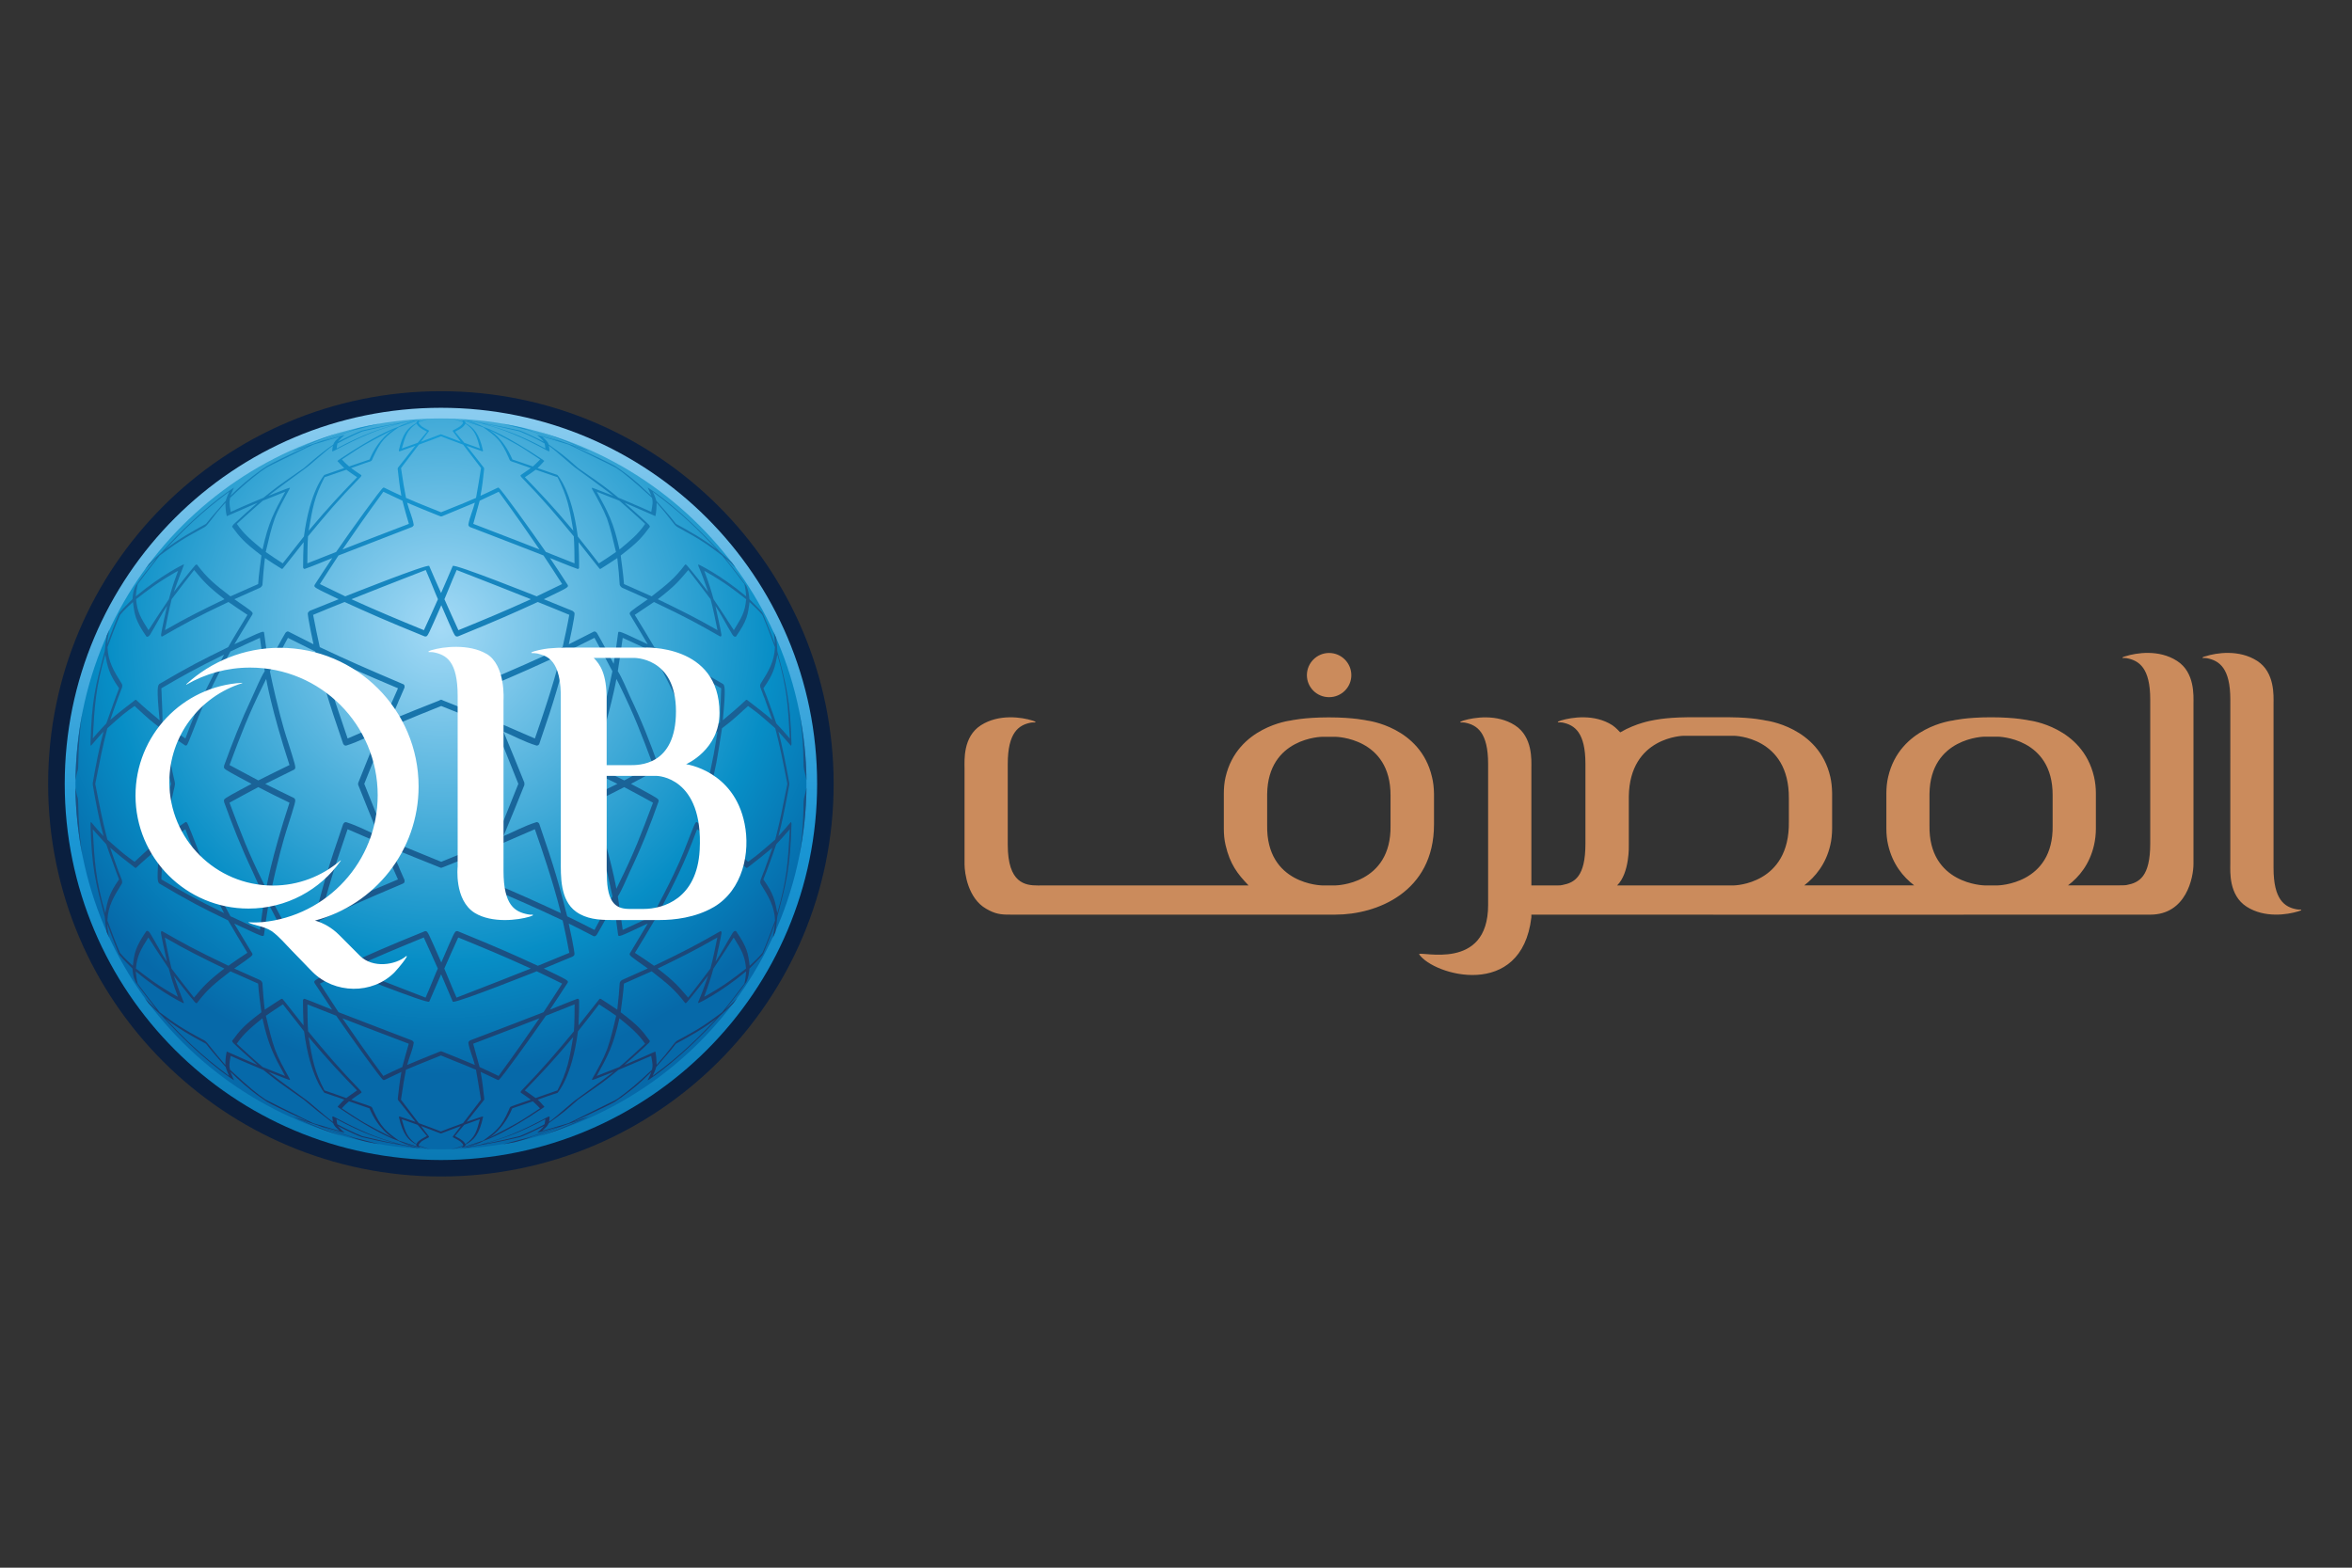 <svg width="75" height="50" viewBox="0 0 75 50" fill="none" xmlns="http://www.w3.org/2000/svg">
<rect x="0" y="0" width="75" height="50" fill="#333333" stroke="none"/>
<path d="M71.12 22.31C71.12 21.307 70.767 21.071 70.378 20.993C70.335 20.985 70.293 20.985 70.253 20.985C70.228 20.991 70.228 20.971 70.245 20.961C70.267 20.946 70.288 20.941 70.334 20.93C70.674 20.821 71.398 20.706 71.977 21.079C72.546 21.444 72.498 22.204 72.498 22.439V27.687C72.498 28.686 72.844 28.931 73.238 29.003C73.277 29.01 73.317 29.01 73.359 29.01C73.384 29.005 73.384 29.025 73.371 29.037C73.342 29.049 73.321 29.056 73.282 29.068C72.936 29.174 72.215 29.285 71.643 28.92C71.065 28.552 71.119 27.793 71.119 27.556L71.12 22.31ZM68.566 22.31C68.566 21.307 68.214 21.071 67.823 20.993C67.781 20.985 67.74 20.985 67.699 20.985C67.674 20.991 67.674 20.971 67.692 20.961C67.719 20.946 67.74 20.941 67.779 20.93C68.121 20.821 68.845 20.706 69.42 21.079C69.995 21.444 69.945 22.204 69.945 22.439V27.553C69.945 27.983 69.718 29.172 68.566 29.172C68.249 29.177 48.832 29.172 48.832 29.172V29.258C48.521 31.901 45.715 31.115 45.251 30.434C45.294 30.32 47.453 30.994 47.453 28.863V24.363C47.453 23.359 47.1 23.122 46.711 23.047C46.67 23.041 46.629 23.041 46.586 23.041C46.561 23.047 46.561 23.027 46.579 23.015C46.605 23.003 46.623 22.995 46.666 22.981C47.008 22.878 47.732 22.764 48.307 23.132C48.882 23.5 48.832 24.256 48.832 24.493V28.239H49.697C49.731 28.239 49.775 28.239 49.819 28.227C50.211 28.152 50.556 27.963 50.556 26.908V24.363C50.556 23.359 50.211 23.122 49.819 23.044C49.775 23.039 49.731 23.039 49.697 23.039C49.67 23.044 49.67 23.025 49.687 23.013C49.715 23 49.731 22.993 49.775 22.979C50.12 22.876 50.84 22.762 51.414 23.13C51.523 23.201 51.665 23.358 51.665 23.358C52.176 23.059 52.681 22.979 52.681 22.979C52.681 22.979 53.067 22.884 53.793 22.877H55.179C55.912 22.884 56.296 22.979 56.296 22.979C56.296 22.979 57.996 23.176 58.364 24.775C58.402 24.939 58.419 25.118 58.422 25.296V26.433C58.42 26.61 58.403 26.792 58.364 26.954C58.225 27.559 57.887 27.965 57.535 28.237H61.038C60.683 27.965 60.35 27.559 60.21 26.954C60.169 26.787 60.152 26.606 60.152 26.421V25.308C60.152 25.127 60.169 24.943 60.21 24.775C60.58 23.176 62.275 22.979 62.275 22.979C62.275 22.979 62.693 22.877 63.489 22.877C64.287 22.877 64.713 22.979 64.713 22.979C64.713 22.979 66.403 23.176 66.774 24.775C66.812 24.939 66.833 25.118 66.833 25.296V26.433C66.833 26.61 66.811 26.792 66.774 26.954C66.635 27.559 66.305 27.965 65.945 28.237H67.6C67.644 28.237 67.781 28.237 67.823 28.225C68.213 28.15 68.566 27.961 68.566 26.906L68.566 22.31ZM65.454 26.333V25.367C65.463 23.517 63.706 23.495 63.706 23.495H63.281C63.281 23.495 61.549 23.518 61.527 25.32V26.324C61.492 28.211 63.281 28.239 63.281 28.239H63.706C63.706 28.239 65.486 28.211 65.454 26.333ZM57.043 26.206V25.46C57.056 23.492 55.297 23.467 55.297 23.467H53.688C53.688 23.467 51.965 23.491 51.939 25.404V26.952C51.939 26.952 51.973 27.836 51.567 28.239H55.297C55.297 28.239 57.074 28.211 57.043 26.206M44.341 25.374C44.349 23.522 42.591 23.5 42.591 23.5H42.156C42.156 23.5 40.432 23.522 40.407 25.325V26.322C40.374 28.215 42.156 28.239 42.156 28.239H42.591C42.591 28.239 44.373 28.215 44.341 26.329V25.374ZM39.813 28.239C39.45 27.86 39.224 27.561 39.081 26.956C39.04 26.787 39.025 26.605 39.025 26.424V25.32C39.025 25.136 39.04 24.952 39.081 24.782C39.453 23.179 41.151 22.981 41.151 22.981C41.151 22.981 41.575 22.88 42.373 22.88C43.172 22.88 43.595 22.981 43.595 22.981C43.595 22.981 45.294 23.179 45.663 24.782C45.705 24.945 45.723 25.127 45.727 25.308V26.296C45.727 28.466 43.885 29.171 42.591 29.171H32.227C31.906 29.176 31.726 29.146 31.447 28.984C30.868 28.654 30.757 27.852 30.757 27.561V24.493C30.757 24.256 30.702 23.5 31.278 23.132C31.852 22.764 32.577 22.873 32.92 22.981C32.965 22.994 32.98 23.003 33.008 23.015C33.026 23.027 33.026 23.043 32.999 23.042C32.957 23.039 32.912 23.042 32.875 23.047C32.484 23.122 32.135 23.361 32.135 24.366V26.943C32.135 28.174 32.696 28.241 33.093 28.241L39.813 28.239ZM42.381 22.236C42.774 22.236 43.091 21.922 43.091 21.534C43.091 21.146 42.774 20.826 42.381 20.826C41.991 20.826 41.674 21.146 41.674 21.534C41.674 21.922 41.991 22.236 42.381 22.236Z" fill="#CB8B5C"/>
<path d="M26.583 25.001C26.583 31.919 20.976 37.523 14.062 37.523C7.143 37.523 1.535 31.919 1.535 25.001C1.535 18.087 7.143 12.477 14.062 12.477C20.975 12.477 26.583 18.087 26.583 25.001Z" fill="#0A1F3F"/>
<path d="M2.064 25.001C2.064 31.627 7.436 36.998 14.062 36.998C20.684 36.998 26.056 31.627 26.056 25.001C26.056 18.377 20.684 13.006 14.062 13.006C7.436 13.006 2.064 18.377 2.064 25.001Z" fill="url(#paint0_linear_5929_7087)"/>
<path d="M2.406 25C2.406 31.434 7.621 36.657 14.062 36.657C20.497 36.657 25.716 31.434 25.716 25C25.716 18.562 20.497 13.346 14.062 13.346C7.621 13.346 2.406 18.562 2.406 25Z" fill="url(#paint1_radial_5929_7087)"/>
<path d="M14.394 13.35C14.511 13.374 14.656 13.425 14.768 13.467C14.768 13.513 14.711 13.563 14.673 13.595C14.61 13.645 14.448 13.725 14.448 13.725C14.448 13.725 14.426 13.737 14.441 13.757C14.448 13.77 14.544 13.893 14.598 13.963C14.632 14.007 14.665 14.052 14.691 14.088C14.525 14.025 14.248 13.919 14.08 13.857C14.071 13.852 14.061 13.848 14.061 13.848C14.061 13.848 14.049 13.853 14.036 13.857C13.867 13.919 13.591 14.025 13.425 14.088C13.451 14.052 13.483 14.007 13.518 13.963C13.571 13.893 13.667 13.769 13.675 13.757C13.689 13.738 13.665 13.725 13.665 13.725C13.665 13.725 13.509 13.645 13.442 13.595C13.409 13.563 13.344 13.507 13.35 13.467C13.461 13.425 13.604 13.374 13.721 13.35H13.716C13.641 13.362 13.483 13.398 13.35 13.451C13.355 13.432 13.39 13.409 13.417 13.398C13.407 13.393 13.385 13.4 13.38 13.403C13.209 13.443 12.982 13.511 12.819 13.57C12.958 13.518 13.15 13.441 13.299 13.403C13.304 13.401 13.311 13.398 13.321 13.398L13.38 13.378C13.203 13.405 13.014 13.439 12.864 13.467C12.648 13.507 12.475 13.539 12.316 13.569C12.113 13.607 11.869 13.66 11.545 13.731C11.461 13.753 10.959 13.988 10.772 14.088C10.831 14.019 10.918 13.93 10.988 13.875C10.988 13.875 10.983 13.87 10.956 13.88C10.956 13.88 10.492 14.008 10.277 14.066C10.374 14.032 10.474 13.995 10.573 13.962C10.776 13.89 11.281 13.721 11.281 13.721C11.45 13.673 11.871 13.573 12.094 13.514C11.961 13.539 11.836 13.56 11.709 13.589C11.503 13.633 11.322 13.677 11.116 13.769C10.959 13.815 10.779 13.875 10.599 13.94C10.416 14.007 10.236 14.066 10.086 14.123C9.92 14.179 9.706 14.247 9.543 14.305C10.077 14.07 10.459 13.918 10.912 13.777C10.464 13.904 10.029 14.063 9.389 14.367C9.352 14.384 9.352 14.384 9.344 14.395C9.502 14.343 9.702 14.267 9.855 14.216C9.855 14.216 9.009 14.588 8.508 14.867L8.324 14.991C7.954 15.251 7.606 15.553 7.348 15.813C7.384 15.736 7.418 15.63 7.459 15.557L7.469 15.547L7.443 15.564C7.342 15.628 6.408 16.229 5.162 17.604C5.059 17.698 4.868 17.871 4.759 17.979C4.719 18.04 4.667 18.097 4.629 18.153C4.728 18.053 4.898 17.878 4.993 17.797C4.802 18.047 4.537 18.379 4.354 18.64C4.354 18.643 4.346 18.65 4.344 18.653C4.319 18.686 4.245 18.795 4.225 19.109C4.114 19.221 3.929 19.4 3.829 19.518C3.822 19.523 3.81 19.546 3.788 19.58C3.788 19.58 3.562 20.13 3.414 20.546C3.426 20.431 3.457 20.207 3.482 20.092C3.454 20.154 3.425 20.219 3.399 20.28C3.377 20.407 3.353 20.624 3.337 20.777C3.041 21.877 2.923 22.324 2.886 23.72V23.73C2.888 23.797 2.905 23.78 2.905 23.78C3.023 23.647 3.173 23.462 3.301 23.334C3.184 23.748 3.041 24.473 2.96 24.964C2.96 24.978 2.957 24.988 2.957 25.001C2.957 25.013 2.96 25.026 2.96 25.039C3.041 25.531 3.184 26.256 3.301 26.668C3.173 26.54 3.022 26.357 2.905 26.22C2.905 26.22 2.891 26.208 2.886 26.273V26.283C2.923 27.673 3.041 28.126 3.337 29.225C3.354 29.381 3.374 29.588 3.397 29.716C3.425 29.779 3.45 29.838 3.48 29.903C3.45 29.79 3.425 29.567 3.414 29.457C3.562 29.874 3.788 30.417 3.788 30.423C3.81 30.461 3.822 30.477 3.83 30.479C3.929 30.603 4.115 30.78 4.225 30.893C4.245 31.206 4.321 31.312 4.344 31.351C4.347 31.352 4.354 31.36 4.354 31.363C4.537 31.62 4.802 31.951 4.993 32.205C4.899 32.118 4.712 31.935 4.612 31.832C4.655 31.893 4.699 31.948 4.743 32.008C4.85 32.117 5.059 32.303 5.162 32.398C6.409 33.772 7.342 34.375 7.443 34.442L7.47 34.454L7.46 34.445C7.418 34.371 7.384 34.268 7.349 34.188C7.635 34.46 7.923 34.733 8.346 35.026C8.346 35.026 8.435 35.089 8.512 35.138C8.896 35.356 9.855 35.781 9.855 35.781C9.703 35.731 9.502 35.662 9.344 35.612C9.354 35.617 9.354 35.617 9.39 35.632C10.029 35.937 10.464 36.104 10.912 36.229C10.459 36.089 10.077 35.928 9.543 35.696C9.706 35.752 9.921 35.822 10.087 35.876C10.236 35.933 10.416 35.997 10.6 36.061C10.779 36.124 10.959 36.188 11.116 36.234C11.322 36.323 11.51 36.374 11.709 36.421C11.84 36.447 11.967 36.474 12.094 36.493C11.878 36.436 11.45 36.327 11.281 36.281C11.281 36.281 10.776 36.111 10.573 36.042C10.475 36.003 10.375 35.966 10.277 35.933C10.493 35.997 10.957 36.121 10.957 36.121C10.982 36.128 10.989 36.128 10.989 36.128C10.919 36.073 10.831 35.981 10.772 35.913C10.959 36.015 11.462 36.248 11.545 36.267C11.87 36.345 12.113 36.392 12.316 36.434C12.476 36.462 12.648 36.493 12.864 36.533C13.015 36.564 13.204 36.593 13.38 36.623L13.321 36.606C13.311 36.6 13.304 36.598 13.299 36.598C13.151 36.563 12.959 36.483 12.82 36.432C12.982 36.49 13.209 36.554 13.381 36.598C13.386 36.598 13.409 36.606 13.417 36.606C13.39 36.593 13.355 36.565 13.35 36.547C13.483 36.606 13.641 36.639 13.716 36.65H13.721C13.604 36.63 13.462 36.572 13.351 36.534C13.351 36.483 13.409 36.439 13.442 36.404C13.509 36.357 13.665 36.279 13.665 36.279C13.665 36.279 13.69 36.264 13.675 36.242C13.668 36.232 13.572 36.111 13.518 36.037C13.484 35.989 13.452 35.953 13.425 35.913C13.591 35.978 13.866 36.077 14.033 36.144C14.038 36.146 14.045 36.147 14.05 36.149H14.047C14.053 36.15 14.055 36.15 14.059 36.15H14.063C14.071 36.149 14.078 36.147 14.083 36.145C14.25 36.078 14.528 35.978 14.694 35.914C14.668 35.953 14.635 35.99 14.601 36.038C14.547 36.112 14.451 36.234 14.443 36.242C14.428 36.264 14.455 36.279 14.455 36.279C14.455 36.279 14.614 36.358 14.677 36.405C14.715 36.44 14.776 36.491 14.772 36.535C14.661 36.573 14.515 36.631 14.398 36.65H14.407C14.478 36.641 14.637 36.606 14.768 36.548C14.765 36.565 14.725 36.594 14.703 36.606C14.715 36.606 14.738 36.599 14.738 36.599C14.91 36.555 15.139 36.491 15.305 36.433C15.158 36.483 14.975 36.564 14.825 36.599C14.817 36.599 14.81 36.602 14.803 36.606L14.739 36.623C14.918 36.593 15.108 36.565 15.257 36.534C15.477 36.494 15.644 36.463 15.802 36.435C16.007 36.392 16.251 36.346 16.575 36.267C16.658 36.248 17.159 36.016 17.343 35.913C17.293 35.982 17.202 36.074 17.13 36.129C17.13 36.129 17.135 36.129 17.167 36.121C17.167 36.121 17.627 35.997 17.843 35.934C17.748 35.966 17.647 36.003 17.548 36.042C17.343 36.111 16.842 36.282 16.842 36.282C16.671 36.328 16.245 36.441 16.028 36.499C16.157 36.48 16.283 36.454 16.41 36.43C16.61 36.379 16.798 36.324 17.005 36.235C17.159 36.189 17.341 36.124 17.522 36.061C17.705 35.998 17.88 35.934 18.039 35.876C18.194 35.823 18.416 35.752 18.579 35.696C18.043 35.929 17.668 36.089 17.21 36.23C17.658 36.105 18.091 35.937 18.735 35.632C18.765 35.615 18.765 35.615 18.777 35.613C18.62 35.662 18.416 35.731 18.266 35.782C18.266 35.782 19.352 35.29 19.609 35.139C19.672 35.098 19.828 34.989 19.828 34.989C20.231 34.691 20.364 34.583 20.77 34.188C20.739 34.268 20.697 34.372 20.656 34.445L20.651 34.455L20.68 34.443C20.781 34.375 21.709 33.772 22.96 32.398C23.061 32.303 23.271 32.119 23.375 32.012C23.42 31.951 23.465 31.895 23.509 31.838C23.412 31.937 23.224 32.119 23.126 32.205C23.322 31.951 23.587 31.621 23.77 31.363C23.77 31.358 23.776 31.351 23.78 31.351C23.802 31.313 23.872 31.206 23.898 30.893C24.006 30.78 24.19 30.604 24.294 30.48C24.3 30.477 24.312 30.462 24.333 30.424C24.333 30.424 24.562 29.875 24.711 29.457C24.696 29.568 24.667 29.8 24.645 29.914C24.674 29.852 24.698 29.787 24.727 29.725C24.746 29.595 24.771 29.381 24.788 29.225C25.08 28.127 25.201 27.673 25.239 26.283V26.273C25.234 26.208 25.217 26.221 25.217 26.221C25.098 26.358 24.946 26.54 24.823 26.668C24.936 26.256 25.079 25.531 25.166 25.039C25.166 25.027 25.168 25.012 25.168 25.001C25.168 24.989 25.166 24.979 25.166 24.964C25.079 24.473 24.936 23.749 24.823 23.334C24.946 23.463 25.098 23.647 25.217 23.78C25.217 23.78 25.234 23.798 25.239 23.73V23.721C25.2 22.324 25.08 21.877 24.788 20.777C24.782 20.599 24.77 20.469 24.752 20.343C24.724 20.28 24.698 20.219 24.667 20.154C24.695 20.27 24.695 20.431 24.711 20.547C24.562 20.13 24.333 19.58 24.333 19.58C24.311 19.547 24.299 19.524 24.294 19.518C24.19 19.4 24.007 19.221 23.898 19.11C23.872 18.795 23.802 18.687 23.78 18.653C23.777 18.648 23.77 18.643 23.77 18.641C23.587 18.38 23.322 18.048 23.126 17.797C23.224 17.878 23.369 18.014 23.465 18.118C23.423 18.058 23.379 17.992 23.338 17.94C23.23 17.831 23.061 17.699 22.96 17.604C21.709 16.229 20.781 15.629 20.68 15.565L20.651 15.548L20.656 15.557C20.697 15.631 20.739 15.736 20.77 15.813C20.472 15.54 20.25 15.316 19.91 15.07C19.91 15.07 19.724 14.935 19.624 14.87C19.405 14.74 18.265 14.216 18.265 14.216C18.416 14.267 18.62 14.343 18.777 14.396C18.764 14.386 18.764 14.386 18.735 14.367C18.091 14.064 17.651 13.904 17.204 13.778C17.661 13.918 18.043 14.071 18.579 14.305C18.416 14.248 18.194 14.179 18.039 14.123C17.88 14.066 17.705 14.007 17.522 13.94C17.341 13.875 17.159 13.816 17.005 13.769C16.798 13.678 16.61 13.634 16.41 13.589C16.283 13.561 16.157 13.539 16.028 13.514C16.245 13.573 16.671 13.674 16.842 13.722C16.842 13.722 17.343 13.89 17.548 13.962C17.647 13.995 17.748 14.033 17.843 14.066C17.627 14.008 17.162 13.88 17.162 13.88C17.134 13.87 17.13 13.875 17.13 13.875C17.202 13.93 17.293 14.019 17.343 14.088C17.159 13.988 16.658 13.754 16.575 13.731C16.251 13.661 16.007 13.607 15.802 13.57C15.644 13.539 15.477 13.508 15.257 13.467C15.108 13.439 14.918 13.405 14.739 13.379L14.803 13.398C14.81 13.398 14.817 13.401 14.825 13.403C14.975 13.441 15.158 13.519 15.305 13.57C15.139 13.512 14.91 13.444 14.738 13.403C14.738 13.401 14.716 13.393 14.703 13.398C14.725 13.41 14.764 13.432 14.768 13.452C14.637 13.398 14.478 13.363 14.408 13.35L14.394 13.35ZM18.424 17.107C18.232 15.637 17.776 15.149 17.773 15.147C17.652 15.103 17.504 15.056 17.363 15.006C17.287 14.979 17.211 14.95 17.141 14.928C17.211 14.867 17.287 14.777 17.351 14.709C17.356 14.699 17.358 14.694 17.319 14.673C17.316 14.671 17.309 14.665 17.306 14.661C16.166 13.896 15.59 13.674 15.426 13.619C15.278 13.545 15.105 13.463 14.917 13.421C15.045 13.443 15.204 13.468 15.327 13.495C16.112 13.713 16.595 13.915 17.458 14.374C17.478 14.387 17.5 14.389 17.506 14.396L17.518 14.391C17.523 14.342 17.508 14.269 17.503 14.216C17.812 14.445 18.226 14.841 18.398 14.956C18.398 14.956 19.217 15.55 19.558 15.815C18.898 15.555 18.887 15.555 18.875 15.559C18.87 15.562 18.868 15.569 18.877 15.591C19.088 15.97 19.233 16.225 19.357 16.541C19.465 16.854 19.537 17.162 19.643 17.606C19.482 17.719 19.262 17.863 19.097 17.969C18.9 17.708 18.627 17.368 18.424 17.11M10.655 14.376C11.522 13.916 12.002 13.714 12.789 13.496C12.912 13.469 13.072 13.445 13.196 13.422C13.036 13.465 12.843 13.535 12.687 13.62C12.518 13.675 11.948 13.897 10.81 14.662C10.807 14.667 10.798 14.674 10.795 14.674C10.761 14.696 10.761 14.7 10.763 14.71C10.831 14.778 10.908 14.868 10.976 14.929C10.907 14.951 10.831 14.98 10.751 15.007C10.608 15.057 10.464 15.104 10.342 15.148C10.342 15.15 9.884 15.638 9.692 17.109C9.491 17.367 9.217 17.707 9.016 17.968C8.855 17.862 8.632 17.718 8.473 17.605C8.578 17.161 8.648 16.854 8.76 16.541C8.879 16.224 9.028 15.969 9.234 15.59C9.249 15.566 9.242 15.561 9.242 15.558C9.227 15.553 9.217 15.553 8.556 15.814C8.899 15.55 9.715 14.955 9.715 14.955C9.886 14.84 10.303 14.444 10.614 14.215C10.609 14.268 10.592 14.341 10.594 14.39L10.609 14.396C10.614 14.39 10.637 14.386 10.656 14.373M9.82 17.107C10.412 16.395 10.732 16.003 11.498 15.214C11.537 15.169 11.52 15.152 11.52 15.152C11.402 15.07 11.29 15.001 11.196 14.928C11.321 14.883 11.47 14.835 11.613 14.781C11.632 14.776 11.654 14.769 11.676 14.759C11.718 14.749 11.771 14.726 11.8 14.72C11.873 14.691 11.86 14.671 11.904 14.576C12.017 14.341 12.105 14.168 12.245 14.008C12.37 13.875 12.511 13.769 12.715 13.627C12.893 13.56 13.134 13.479 13.316 13.425C13.29 13.45 13.273 13.459 13.273 13.494C12.998 13.645 12.839 13.824 12.718 14.367C12.718 14.384 12.726 14.396 12.743 14.396C12.757 14.39 13.1 14.271 13.245 14.216C13.082 14.425 12.706 14.893 12.695 14.91C12.681 14.927 12.681 14.957 12.681 14.957C12.707 15.212 12.751 15.557 12.798 15.813C12.635 15.736 12.421 15.64 12.259 15.557H12.254C12.237 15.545 12.23 15.552 12.216 15.557C12.145 15.593 11.197 16.906 10.719 17.604C10.442 17.713 10.077 17.857 9.8 17.967C9.803 17.708 9.803 17.366 9.822 17.108M15.4 14.367C15.281 13.824 15.105 13.641 14.845 13.494C14.839 13.459 14.847 13.454 14.815 13.432C15.002 13.49 15.225 13.56 15.406 13.627C15.606 13.769 15.753 13.875 15.874 14.008C16.017 14.168 16.105 14.34 16.212 14.576C16.258 14.671 16.242 14.691 16.32 14.72C16.35 14.727 16.398 14.749 16.444 14.759C16.464 14.769 16.483 14.776 16.505 14.781C16.648 14.835 16.801 14.883 16.924 14.928C16.833 15.001 16.715 15.07 16.605 15.152C16.605 15.152 16.583 15.169 16.622 15.214C17.383 16.002 17.708 16.395 18.298 17.107C18.315 17.366 18.32 17.707 18.32 17.967C18.045 17.857 17.678 17.712 17.405 17.604C16.922 16.906 15.978 15.592 15.902 15.557C15.892 15.552 15.878 15.545 15.868 15.557C15.706 15.64 15.487 15.735 15.321 15.813C15.373 15.557 15.413 15.211 15.438 14.957C15.438 14.957 15.438 14.926 15.424 14.91C15.414 14.893 15.045 14.424 14.877 14.216C15.023 14.27 15.36 14.389 15.383 14.395C15.4 14.395 15.405 14.385 15.402 14.367M15.427 13.509C15.919 13.603 16.205 13.677 16.569 13.759C16.825 13.869 17.105 13.99 17.367 14.145C17.382 14.194 17.384 14.255 17.392 14.305C16.523 13.846 16.156 13.735 15.427 13.509M14.806 14.123C14.764 14.075 14.716 14.019 14.666 13.959C14.611 13.89 14.51 13.769 14.51 13.769C14.764 13.64 14.789 13.595 14.841 13.509C15.154 13.725 15.205 13.919 15.308 14.305C15.158 14.25 14.957 14.179 14.806 14.123M13.281 13.509C13.338 13.596 13.364 13.64 13.617 13.769C13.617 13.769 13.512 13.89 13.459 13.959C13.412 14.019 13.363 14.075 13.32 14.123C13.169 14.179 12.967 14.25 12.813 14.305C12.925 13.919 12.972 13.725 13.28 13.509M10.759 14.145C11.009 14.007 11.299 13.869 11.556 13.759C11.921 13.677 12.207 13.603 12.696 13.509C11.966 13.735 11.603 13.846 10.734 14.305C10.741 14.256 10.746 14.194 10.76 14.145M16.34 14.655C16.053 13.975 15.634 13.728 15.562 13.691C16.523 14.188 16.531 14.194 17.223 14.655C17.158 14.726 17.063 14.811 16.994 14.877C16.797 14.811 16.54 14.72 16.34 14.655ZM10.902 14.655C11.597 14.194 11.6 14.188 12.56 13.691C12.493 13.728 12.073 13.975 11.784 14.655C11.588 14.719 11.327 14.811 11.133 14.877C11.057 14.811 10.964 14.726 10.902 14.655M12.947 15.879C12.901 15.655 12.845 15.329 12.788 14.928C12.976 14.677 13.166 14.427 13.356 14.181C13.814 14.014 13.873 13.988 14.065 13.914C14.252 13.988 14.313 14.014 14.767 14.181C14.957 14.427 15.146 14.677 15.339 14.928C15.278 15.329 15.22 15.655 15.18 15.879C14.852 16.022 14.816 16.039 14.065 16.338C13.315 16.039 13.271 16.022 12.947 15.879ZM19.719 15.873C19.3 15.527 19.28 15.518 18.435 14.927C17.946 14.487 17.858 14.44 17.5 14.18C17.463 14.089 17.432 14.056 17.292 13.934C17.581 14.009 17.581 14.009 18.136 14.18C18.136 14.18 19.591 14.882 19.646 14.921C19.852 15.054 20.183 15.319 20.792 15.878C20.82 16.024 20.82 16.024 20.767 16.326C20.433 16.172 19.719 15.873 19.719 15.873M7.339 15.879C7.875 15.358 8.351 15.001 8.476 14.928C8.528 14.892 8.527 14.888 9.984 14.181C10.546 14.01 10.546 14.01 10.832 13.935C10.689 14.056 10.663 14.09 10.626 14.181C10.433 14.305 10.094 14.575 9.692 14.928C8.844 15.519 8.828 15.528 8.402 15.874C8.402 15.874 7.687 16.173 7.357 16.327C7.307 16.025 7.307 16.025 7.34 15.879M16.738 15.22C16.842 15.154 16.976 15.056 17.084 14.981C17.289 15.05 17.566 15.149 17.779 15.22C18.099 15.848 18.161 16.204 18.282 16.927C17.627 16.143 17.217 15.717 16.738 15.22ZM10.35 15.22C10.56 15.149 10.837 15.05 11.045 14.981C11.148 15.056 11.285 15.154 11.388 15.22C10.909 15.717 10.499 16.143 9.842 16.927C9.966 16.204 10.023 15.848 10.35 15.22ZM21.556 16.708C21.379 16.48 21.121 16.187 20.927 15.97C20.907 15.879 20.854 15.768 20.815 15.684C21.768 16.384 22.273 16.914 22.862 17.526C22.407 17.178 22.035 16.971 21.556 16.708ZM19.03 15.684C19.059 15.696 19.666 15.937 19.751 15.97C20.006 16.187 20.33 16.484 20.574 16.708C20.348 17.04 20.085 17.253 19.755 17.526C19.565 16.652 19.386 16.332 19.03 15.684ZM15.092 16.708C15.155 16.489 15.231 16.194 15.296 15.97C15.477 15.885 15.717 15.772 15.903 15.684C16.477 16.471 16.814 16.956 17.204 17.526C16.652 17.308 16.652 17.308 15.092 16.708ZM12.225 15.684C12.408 15.772 12.653 15.885 12.833 15.97C12.891 16.194 12.971 16.489 13.038 16.708C11.475 17.308 11.475 17.308 10.922 17.526C11.312 16.956 11.649 16.471 12.225 15.684ZM7.552 16.708C7.797 16.484 8.123 16.187 8.379 15.97C8.457 15.937 9.065 15.695 9.095 15.684C8.74 16.332 8.562 16.652 8.372 17.526C8.042 17.253 7.777 17.04 7.552 16.708ZM7.308 15.684C7.273 15.768 7.222 15.878 7.2 15.97C7.009 16.187 6.749 16.48 6.57 16.708C6.094 16.971 5.715 17.178 5.267 17.526C5.852 16.914 6.361 16.384 7.308 15.684ZM20.902 16.455V16.453C20.927 16.332 20.939 16.16 20.939 16.032C21.016 16.124 21.108 16.232 21.2 16.338C21.328 16.497 21.463 16.67 21.504 16.721C21.553 16.784 21.6 16.808 21.6 16.808C22.373 17.225 22.563 17.369 23.025 17.717C23.25 17.983 23.529 18.349 23.738 18.628C23.767 18.741 23.786 18.904 23.795 19.02C22.951 18.319 22.277 18.002 22.27 18.002C22.265 18.014 22.261 18.014 22.27 18.051C22.377 18.293 22.487 18.61 22.582 18.88C22.388 18.623 22.127 18.293 21.921 18.051C21.909 18.034 21.87 17.992 21.848 18.007C21.504 18.455 21.292 18.622 20.781 19.02C20.517 18.903 20.161 18.745 19.898 18.628C19.878 18.35 19.829 17.989 19.793 17.717C20.365 17.278 20.47 17.139 20.724 16.801C20.719 16.788 20.729 16.784 20.689 16.732C20.679 16.73 20.679 16.723 20.674 16.718C20.451 16.505 20.143 16.237 19.911 16.031C20.21 16.158 20.6 16.331 20.892 16.458L20.902 16.453H20.897L20.902 16.455ZM14.066 16.47H14.076C14.078 16.47 14.098 16.465 14.098 16.465C14.406 16.338 14.834 16.163 15.142 16.032C15.085 16.267 14.98 16.484 14.936 16.719C14.939 16.714 14.936 16.729 14.936 16.738C14.936 16.758 14.939 16.769 14.949 16.774C14.963 16.8 14.982 16.807 14.982 16.807C16.546 17.409 16.546 17.409 17.331 17.716C17.514 17.989 17.75 18.35 17.925 18.628C17.683 18.747 17.36 18.904 17.114 19.02C17.114 19.02 14.484 17.969 14.437 18.051C14.329 18.299 14.187 18.643 14.065 18.914C13.944 18.643 13.793 18.302 13.687 18.051C13.643 17.969 11.009 19.02 11.009 19.02C10.766 18.904 10.442 18.747 10.201 18.628C10.378 18.35 10.614 17.989 10.794 17.716C11.582 17.409 11.582 17.409 13.141 16.807C13.141 16.807 13.159 16.8 13.177 16.774C13.189 16.769 13.191 16.76 13.191 16.738C13.191 16.729 13.189 16.714 13.189 16.719C13.148 16.485 13.042 16.267 12.982 16.032C13.29 16.163 13.694 16.332 14.006 16.453L14.053 16.47L14.066 16.47ZM8.215 16.031C7.984 16.237 7.678 16.505 7.454 16.718C7.448 16.723 7.444 16.728 7.441 16.733C7.399 16.783 7.404 16.788 7.402 16.801C7.654 17.14 7.762 17.278 8.337 17.717C8.298 17.989 8.25 18.351 8.232 18.628C7.964 18.745 7.612 18.903 7.348 19.02C6.834 18.622 6.621 18.455 6.282 18.007C6.258 17.993 6.217 18.033 6.206 18.051C5.998 18.293 5.741 18.623 5.543 18.881C5.643 18.61 5.755 18.293 5.851 18.051C5.873 18.014 5.866 18.014 5.851 18.002C5.851 18.002 5.176 18.319 4.331 19.02C4.341 18.905 4.362 18.741 4.391 18.628C4.602 18.349 4.881 17.983 5.095 17.717C5.567 17.369 5.755 17.225 6.53 16.808C6.53 16.808 6.57 16.783 6.621 16.721C6.666 16.67 6.798 16.497 6.922 16.338C7.018 16.232 7.111 16.124 7.19 16.032C7.185 16.161 7.2 16.332 7.229 16.453V16.455L7.239 16.46C7.53 16.333 7.921 16.16 8.216 16.033M18.465 18.099C18.47 17.857 18.458 17.532 18.448 17.292C19.115 18.137 19.115 18.137 19.128 18.144C19.14 18.146 19.156 18.144 19.163 18.136C19.322 18.041 19.525 17.901 19.684 17.798C19.715 18.052 19.751 18.435 19.762 18.654C19.768 18.657 19.777 18.708 19.839 18.746C20.081 18.852 20.412 18.999 20.654 19.111H20.66C20.06 19.528 20.06 19.528 20.088 19.6C20.259 19.878 20.655 20.548 20.655 20.548C19.723 20.109 19.723 20.109 19.71 20.191C19.675 20.488 19.612 20.88 19.569 21.171C19.414 20.879 19.208 20.482 19.037 20.191C19.029 20.181 18.987 20.12 18.93 20.147C18.694 20.271 18.376 20.426 18.138 20.548C18.148 20.507 18.345 19.61 18.319 19.548C18.299 19.513 18.271 19.495 18.256 19.483C17.983 19.373 17.614 19.225 17.341 19.111C18.134 18.73 18.134 18.73 18.102 18.654C18.1 18.649 18.096 18.645 18.094 18.642C17.929 18.385 17.709 18.049 17.538 17.798C17.837 17.916 18.1 18.032 18.42 18.146C18.46 18.146 18.465 18.119 18.468 18.099M9.003 18.144C9.018 18.137 9.018 18.137 9.684 17.292C9.674 17.532 9.662 17.858 9.665 18.099C9.672 18.119 9.679 18.145 9.716 18.145C10.034 18.033 10.302 17.915 10.596 17.798C10.427 18.049 10.206 18.385 10.04 18.642C10.037 18.645 10.034 18.652 10.034 18.654C10.002 18.73 10.002 18.73 10.8 19.111C10.523 19.225 10.155 19.373 9.875 19.483C9.865 19.495 9.834 19.513 9.818 19.548C9.792 19.61 9.989 20.506 9.996 20.548C9.758 20.426 9.443 20.271 9.205 20.147C9.148 20.12 9.104 20.181 9.098 20.191C8.926 20.482 8.718 20.879 8.567 21.171C8.519 20.88 8.458 20.488 8.423 20.191C8.411 20.109 8.411 20.109 7.474 20.548C7.474 20.548 7.872 19.878 8.046 19.6C8.078 19.528 8.078 19.528 7.474 19.111C7.722 18.999 8.052 18.852 8.292 18.746C8.356 18.708 8.368 18.657 8.368 18.657C8.385 18.435 8.415 18.052 8.448 17.798C8.604 17.901 8.811 18.041 8.973 18.136C8.98 18.142 8.99 18.144 8.997 18.144C9 18.144 9.002 18.143 9.004 18.143M20.976 19.111C21.512 18.701 21.656 18.524 21.948 18.18C22.167 18.455 22.447 18.832 22.659 19.111C22.739 19.406 22.819 19.802 22.88 20.099C22.169 19.689 21.642 19.435 20.976 19.111ZM14.172 19.111C14.293 18.834 14.353 18.657 14.562 18.18C15.875 18.69 15.954 18.726 16.929 19.111C16.066 19.504 15.427 19.768 14.617 20.099C14.483 19.806 14.302 19.408 14.172 19.111ZM11.206 19.111C12.18 18.726 12.262 18.69 13.576 18.18C13.784 18.657 13.843 18.834 13.965 19.111C13.833 19.408 13.655 19.806 13.518 20.099C12.71 19.768 12.072 19.504 11.206 19.111ZM5.473 19.111C5.685 18.832 5.971 18.455 6.19 18.18C6.476 18.524 6.626 18.701 7.159 19.111C6.493 19.435 5.965 19.689 5.26 20.099C5.32 19.802 5.399 19.406 5.473 19.111ZM22.754 19.111C22.672 18.818 22.622 18.645 22.458 18.207C22.475 18.219 22.5 18.232 22.516 18.238C23.11 18.579 23.37 18.781 23.793 19.111C23.76 19.52 23.64 19.714 23.4 20.099C23.211 19.799 22.951 19.406 22.754 19.111ZM4.339 19.111C4.768 18.781 5.025 18.579 5.619 18.238C5.638 18.233 5.656 18.218 5.679 18.207C5.514 18.645 5.466 18.818 5.386 19.111C5.188 19.406 4.926 19.799 4.735 20.099C4.494 19.714 4.373 19.52 4.339 19.111ZM23.453 20.308C23.463 20.308 23.47 20.298 23.473 20.298C23.826 19.784 23.85 19.61 23.901 19.201C24.029 19.318 24.186 19.464 24.31 19.61C24.441 19.916 24.596 20.328 24.711 20.641C24.692 21.105 24.509 21.402 24.253 21.81C24.253 21.81 24.234 21.843 24.239 21.879C24.241 21.916 24.248 21.927 24.253 21.938C24.288 22.036 24.326 22.136 24.368 22.246H24.371C24.456 22.479 24.545 22.734 24.626 22.962C24.395 22.765 24.084 22.521 23.843 22.339C23.815 22.315 23.804 22.32 23.792 22.322C23.577 22.527 23.276 22.784 23.049 22.971C23.152 21.911 23.106 21.866 23.056 21.815C22.598 21.545 22.268 21.357 21.912 21.171C21.636 21.026 21.312 20.863 20.864 20.64C20.683 20.328 20.431 19.918 20.242 19.61C20.425 19.49 20.674 19.324 20.854 19.2C21.932 19.71 22.274 19.907 22.96 20.297L22.977 20.3H22.987C22.999 20.285 23.006 20.265 23.006 20.248C22.959 19.965 22.87 19.6 22.813 19.325C23.012 19.618 23.115 19.848 23.355 20.241C23.398 20.303 23.425 20.307 23.446 20.307H23.453M14.605 20.297C15.91 19.762 16.327 19.576 17.149 19.2C17.45 19.321 17.854 19.483 18.153 19.609C18.099 19.922 18.009 20.331 17.941 20.64C16.994 21.088 16.591 21.263 15.301 21.813C15.303 21.811 15.303 21.813 15.306 21.81C15.301 21.813 15.291 21.813 15.289 21.816H15.284V21.818C15.281 21.823 15.278 21.823 15.278 21.823H15.273L15.268 21.825C15.256 21.833 15.249 21.845 15.241 21.859C15.239 21.864 15.239 21.866 15.235 21.866C15.235 21.879 15.235 21.881 15.233 21.886V21.91V21.901V21.92L15.235 21.925V21.938C15.28 22.035 15.326 22.141 15.372 22.248C15.397 22.292 15.413 22.344 15.436 22.391V22.403H15.439C15.521 22.592 15.611 22.789 15.688 22.971C15.222 22.778 14.604 22.527 14.136 22.344C14.142 22.349 14.081 22.315 14.067 22.315C14.054 22.315 13.993 22.348 13.993 22.348C13.534 22.528 12.906 22.778 12.448 22.971C12.526 22.789 12.612 22.592 12.695 22.404C12.695 22.396 12.698 22.391 12.698 22.391C12.72 22.344 12.738 22.292 12.761 22.248C12.806 22.141 12.854 22.035 12.895 21.938C12.895 21.938 12.898 21.938 12.898 21.935V21.93C12.898 21.925 12.9 21.925 12.9 21.92V21.913C12.9 21.908 12.9 21.903 12.906 21.901C12.9 21.903 12.9 21.906 12.9 21.91V21.886C12.9 21.881 12.898 21.876 12.898 21.867C12.898 21.867 12.895 21.864 12.895 21.859C12.886 21.845 12.878 21.833 12.867 21.826L12.86 21.823H12.857C12.857 21.823 12.854 21.823 12.854 21.818L12.852 21.816H12.849C12.847 21.814 12.837 21.814 12.835 21.811C12.835 21.813 12.837 21.811 12.837 21.813C11.549 21.263 11.148 21.088 10.197 20.64C10.131 20.332 10.041 19.922 9.985 19.61C10.283 19.483 10.684 19.322 10.988 19.2C11.815 19.576 12.226 19.762 13.539 20.297C13.553 20.3 13.558 20.3 13.583 20.3C13.643 20.283 13.653 20.256 14.072 19.303C14.485 20.259 14.495 20.283 14.556 20.3C14.581 20.3 14.583 20.3 14.607 20.297M5.16 20.3L5.179 20.297C5.863 19.907 6.208 19.709 7.285 19.2C7.463 19.324 7.706 19.49 7.891 19.61C7.706 19.918 7.453 20.327 7.276 20.64C6.824 20.863 6.496 21.026 6.223 21.17C5.871 21.357 5.54 21.545 5.08 21.815C5.034 21.866 4.984 21.911 5.09 22.971C4.858 22.784 4.557 22.527 4.341 22.322C4.333 22.319 4.319 22.314 4.293 22.339C4.055 22.521 3.737 22.765 3.515 22.962C3.591 22.734 3.685 22.479 3.769 22.246C3.809 22.135 3.852 22.035 3.887 21.938C3.889 21.926 3.896 21.916 3.899 21.879C3.901 21.843 3.884 21.81 3.884 21.81C3.63 21.402 3.446 21.105 3.428 20.641C3.541 20.328 3.697 19.916 3.83 19.61C3.953 19.464 4.106 19.318 4.239 19.201C4.292 19.61 4.313 19.784 4.666 20.298C4.668 20.3 4.678 20.308 4.68 20.308C4.705 20.308 4.737 20.313 4.786 20.242C5.023 19.849 5.129 19.619 5.326 19.326C5.266 19.601 5.179 19.967 5.135 20.249C5.135 20.267 5.14 20.285 5.152 20.301L5.16 20.3ZM20.929 24.554C21.011 24.5 21.006 24.479 21 24.435C20.993 24.43 20.993 24.42 20.993 24.42C20.724 23.662 20.476 23.026 20.084 22.201C19.974 21.961 19.843 21.633 19.701 21.405C19.755 21.087 19.811 20.661 19.857 20.344C20.138 20.47 20.51 20.645 20.796 20.778C21.394 21.881 21.68 22.52 21.81 22.857C22.166 23.764 22.166 23.764 22.207 23.78C22.212 23.78 22.229 23.775 22.238 23.775C22.433 23.646 22.69 23.465 22.881 23.334C22.842 23.555 22.8 23.855 22.756 24.072C22.61 24.823 22.565 24.93 22.556 25C22.566 25.074 22.61 25.175 22.756 25.93C22.8 26.148 22.841 26.448 22.881 26.667C22.69 26.537 22.433 26.357 22.238 26.229C22.229 26.219 22.212 26.219 22.207 26.219C22.166 26.236 22.166 26.236 21.81 27.145C21.68 27.482 21.394 28.116 20.796 29.223C20.51 29.354 20.138 29.531 19.857 29.659C19.811 29.341 19.755 28.914 19.701 28.593C19.843 28.364 19.974 28.039 20.084 27.801C20.476 26.977 20.724 26.339 20.993 25.583C20.993 25.578 20.993 25.571 21 25.563C21.005 25.524 21.01 25.502 20.929 25.448C20.837 25.38 20.122 24.999 20.12 25C20.12 25 20.837 24.622 20.929 24.555M17.195 23.73L17.198 23.72C17.706 22.253 17.833 21.761 18.086 20.777C18.35 20.648 18.696 20.471 18.956 20.343C19.132 20.66 19.357 21.087 19.528 21.409C19.29 22.565 19.081 23.277 19 23.534C18.718 24.412 18.696 24.48 18.747 24.53C18.747 24.53 18.742 24.527 18.742 24.524C18.742 24.53 18.744 24.53 18.747 24.532C18.749 24.537 18.757 24.541 18.757 24.541L18.764 24.547H18.766V24.549C18.89 24.606 19.541 24.93 19.688 25.001C19.541 25.074 18.89 25.393 18.766 25.451V25.458H18.761C18.756 25.463 18.749 25.463 18.749 25.471C18.747 25.471 18.746 25.473 18.744 25.473L18.744 25.471C18.697 25.52 18.718 25.59 19.001 26.466C19.081 26.721 19.291 27.44 19.529 28.592C19.358 28.914 19.132 29.342 18.956 29.66C18.697 29.527 18.35 29.35 18.087 29.225C17.833 28.241 17.706 27.75 17.198 26.282L17.195 26.273C17.176 26.245 17.157 26.22 17.11 26.22C16.707 26.347 16.408 26.519 16.055 26.667C16.259 26.18 16.526 25.53 16.721 25.038C16.724 25.019 16.724 25.01 16.721 25C16.724 24.995 16.724 24.986 16.721 24.963C16.526 24.475 16.259 23.821 16.055 23.334C16.408 23.484 16.707 23.655 17.11 23.78C17.157 23.78 17.176 23.76 17.195 23.73M9.14 23.535C9.057 23.278 8.848 22.566 8.606 21.41C8.782 21.088 9.007 20.661 9.181 20.344C9.442 20.472 9.788 20.649 10.052 20.778C10.304 21.762 10.433 22.253 10.942 23.721L10.951 23.731C10.964 23.76 10.984 23.781 11.036 23.781C11.437 23.656 11.736 23.485 12.086 23.335C11.883 23.823 11.619 24.477 11.425 24.964C11.42 24.986 11.416 24.995 11.42 25.002C11.415 25.011 11.42 25.019 11.425 25.04C11.62 25.532 11.883 26.181 12.086 26.669C11.736 26.52 11.437 26.348 11.036 26.221C10.984 26.221 10.964 26.246 10.951 26.274L10.942 26.284C10.433 27.751 10.304 28.243 10.052 29.226C9.788 29.351 9.442 29.529 9.181 29.661C9.007 29.343 8.782 28.915 8.606 28.593C8.848 27.441 9.058 26.722 9.14 26.467C9.42 25.591 9.442 25.521 9.395 25.472V25.477L9.393 25.472C9.388 25.464 9.381 25.462 9.381 25.459H9.378C9.378 25.452 9.375 25.452 9.375 25.452C9.25 25.395 8.604 25.076 8.458 25.002C8.604 24.932 9.25 24.608 9.372 24.55L9.379 24.548L9.382 24.543C9.382 24.543 9.389 24.54 9.394 24.533C9.397 24.531 9.397 24.531 9.404 24.526C9.401 24.526 9.399 24.528 9.399 24.528C9.443 24.479 9.416 24.398 9.142 23.535M6.331 22.857C6.464 22.52 6.747 21.881 7.348 20.778C7.627 20.645 8.005 20.47 8.288 20.344C8.329 20.661 8.389 21.087 8.442 21.406C8.296 21.633 8.17 21.962 8.056 22.201C7.668 23.026 7.421 23.662 7.146 24.418V24.435C7.134 24.479 7.132 24.5 7.21 24.554C7.306 24.621 8.016 25 8.021 25C8.021 25 7.306 25.379 7.21 25.447C7.131 25.501 7.134 25.523 7.146 25.562V25.582C7.421 26.338 7.668 26.976 8.056 27.8C8.17 28.038 8.296 28.363 8.442 28.593C8.389 28.913 8.329 29.34 8.288 29.658C8.005 29.53 7.627 29.353 7.348 29.223C6.747 28.115 6.464 27.482 6.331 27.145C5.978 26.236 5.978 26.236 5.936 26.218C5.927 26.218 5.912 26.218 5.903 26.228C5.705 26.356 5.455 26.536 5.263 26.666C5.299 26.447 5.343 26.148 5.385 25.929C5.535 25.174 5.579 25.073 5.58 25C5.578 24.929 5.535 24.822 5.385 24.071C5.343 23.854 5.298 23.554 5.263 23.333C5.455 23.464 5.705 23.645 5.903 23.774C5.912 23.774 5.928 23.779 5.936 23.779C5.978 23.762 5.978 23.762 6.331 22.856M24.754 23.073C24.701 22.902 24.626 22.705 24.554 22.503C24.484 22.309 24.414 22.116 24.344 21.952C24.674 21.483 24.712 21.28 24.789 20.877C25.1 21.965 25.128 22.497 25.185 23.554C25.061 23.404 24.887 23.215 24.754 23.073M21.002 20.877C21.955 21.343 22.441 21.626 22.997 21.952C22.975 22.553 22.962 22.871 22.959 23.045L22.911 23.073C22.715 23.226 22.441 23.41 22.231 23.554C21.806 22.413 21.536 21.898 21.002 20.877ZM15.949 23.073C15.891 22.949 15.622 22.336 15.622 22.336L15.454 21.952C16.617 21.466 17.204 21.193 17.887 20.877C17.74 21.455 17.594 21.938 17.439 22.417C17.321 22.783 17.197 23.151 17.057 23.554C16.723 23.408 16.283 23.22 15.949 23.073ZM10.701 22.417C10.553 21.938 10.406 21.455 10.257 20.877C10.94 21.193 11.533 21.466 12.691 21.952L12.522 22.336C12.522 22.336 12.248 22.949 12.197 23.073C11.864 23.22 11.42 23.408 11.085 23.554C10.952 23.151 10.823 22.783 10.701 22.417M5.232 23.073L5.184 23.045C5.184 22.872 5.172 22.553 5.146 21.952C5.706 21.626 6.189 21.343 7.147 20.877C6.607 21.898 6.334 22.413 5.912 23.554C5.701 23.41 5.429 23.227 5.232 23.073ZM3.355 20.877C3.434 21.28 3.47 21.483 3.796 21.952C3.73 22.116 3.664 22.309 3.593 22.503C3.518 22.705 3.448 22.902 3.39 23.073C3.256 23.22 3.106 23.37 2.958 23.554C3.018 22.497 3.044 21.965 3.355 20.877ZM18.915 24.4C19.493 22.637 19.656 21.653 19.656 21.653C19.703 21.747 19.713 21.772 19.741 21.821C20.236 22.832 20.443 23.386 20.823 24.4C20.55 24.547 20.182 24.745 19.906 24.891C19.611 24.742 19.214 24.545 18.915 24.4ZM7.319 24.4C7.699 23.386 7.907 22.832 8.405 21.821C8.43 21.772 8.44 21.748 8.488 21.653C8.488 21.653 8.653 22.637 9.231 24.4C8.93 24.545 8.531 24.743 8.237 24.891C7.961 24.745 7.591 24.547 7.319 24.4ZM23.024 26.777C22.84 25.61 22.84 25.61 22.692 25C22.84 24.39 22.84 24.39 23.024 23.227C23.346 22.98 23.346 22.98 23.854 22.517C24.183 22.754 24.183 22.754 24.721 23.227C24.883 23.854 24.939 24.149 25.108 25C24.939 25.85 24.883 26.148 24.721 26.777C24.183 27.245 24.183 27.245 23.854 27.487C23.346 27.017 23.346 27.017 23.024 26.777ZM12.337 26.777C12.079 26.161 12.079 26.161 11.616 25C12.079 23.838 12.079 23.838 12.337 23.227C13.414 22.779 13.414 22.779 14.07 22.517C14.731 22.779 14.731 22.779 15.805 23.227C16.066 23.839 16.066 23.839 16.529 25C16.066 26.161 16.066 26.161 15.805 26.777C14.731 27.219 14.731 27.219 14.07 27.487C13.414 27.219 13.414 27.219 12.337 26.777ZM3.423 26.777C3.261 26.148 3.205 25.85 3.037 25C3.206 24.149 3.262 23.854 3.423 23.227C3.954 22.754 3.954 22.754 4.292 22.517C4.794 22.98 4.794 22.98 5.124 23.227C5.304 24.39 5.304 24.39 5.454 25C5.304 25.61 5.304 25.61 5.124 26.777C4.794 27.017 4.794 27.017 4.292 27.487C3.954 27.245 3.954 27.245 3.423 26.777ZM18.914 25.601C19.213 25.456 19.61 25.26 19.905 25.105C20.182 25.252 20.55 25.449 20.823 25.601C20.442 26.611 20.235 27.168 19.74 28.171C19.713 28.227 19.703 28.25 19.655 28.347C19.655 28.347 19.492 27.361 18.914 25.601ZM8.404 28.171C7.906 27.168 7.698 26.611 7.318 25.601C7.591 25.449 7.96 25.252 8.236 25.105C8.53 25.26 8.929 25.456 9.231 25.601C8.652 27.361 8.487 28.347 8.487 28.347C8.44 28.25 8.429 28.227 8.404 28.171M24.342 28.048C24.412 27.879 24.483 27.689 24.553 27.494C24.624 27.296 24.699 27.095 24.753 26.927C24.886 26.782 25.06 26.597 25.184 26.447C25.127 27.502 25.099 28.032 24.787 29.123C24.711 28.719 24.673 28.516 24.343 28.048M22.23 26.447C22.439 26.586 22.714 26.777 22.909 26.927L22.958 26.954C22.96 27.126 22.975 27.443 22.995 28.048C22.44 28.371 21.953 28.657 21.001 29.123C21.535 28.101 21.804 27.588 22.23 26.447ZM15.452 28.048L15.62 27.664C15.62 27.664 15.889 27.048 15.948 26.927C16.282 26.782 16.722 26.594 17.055 26.447C17.196 26.849 17.32 27.212 17.438 27.582C17.593 28.059 17.739 28.544 17.886 29.124C17.203 28.808 16.616 28.533 15.452 28.048ZM10.7 27.582C10.822 27.212 10.951 26.849 11.084 26.447C11.419 26.594 11.863 26.782 12.196 26.927C12.247 27.048 12.521 27.665 12.521 27.665L12.69 28.048C11.532 28.533 10.939 28.808 10.256 29.124C10.405 28.544 10.552 28.059 10.7 27.582M5.145 28.048C5.171 27.443 5.183 27.126 5.183 26.954L5.231 26.927C5.428 26.778 5.7 26.586 5.911 26.447C6.333 27.589 6.606 28.101 7.146 29.123C6.188 28.657 5.705 28.371 5.145 28.048ZM2.957 26.447C3.081 26.597 3.261 26.782 3.389 26.927C3.447 27.095 3.516 27.296 3.592 27.494C3.663 27.688 3.729 27.879 3.795 28.048C3.469 28.516 3.433 28.719 3.355 29.123C3.043 28.032 3.017 27.501 2.957 26.447ZM20.246 30.391C20.435 30.085 20.687 29.67 20.868 29.357C21.316 29.143 21.639 28.976 21.916 28.831C22.272 28.642 22.602 28.456 23.06 28.181C23.11 28.137 23.156 28.092 23.052 27.028C23.28 27.215 23.581 27.476 23.796 27.68C23.808 27.682 23.818 27.69 23.847 27.665C24.087 27.483 24.399 27.233 24.63 27.038C24.549 27.27 24.46 27.52 24.375 27.757L24.372 27.759C24.33 27.869 24.292 27.969 24.257 28.06C24.25 28.077 24.245 28.086 24.243 28.126C24.24 28.16 24.257 28.19 24.257 28.19C24.512 28.603 24.696 28.9 24.715 29.362C24.6 29.671 24.445 30.091 24.314 30.392C24.19 30.541 24.032 30.687 23.905 30.805C23.854 30.392 23.83 30.224 23.477 29.705C23.474 29.7 23.467 29.693 23.457 29.693C23.435 29.69 23.406 29.687 23.359 29.762C23.118 30.149 23.016 30.382 22.816 30.672C22.873 30.4 22.962 30.03 23.01 29.755C23.01 29.735 23.002 29.715 22.99 29.698H22.98L22.963 29.705C22.277 30.095 21.935 30.288 20.857 30.803C20.677 30.674 20.429 30.508 20.245 30.39M14.139 27.655C14.607 27.473 15.225 27.22 15.691 27.028C15.614 27.209 15.524 27.409 15.442 27.599C15.439 27.605 15.439 27.607 15.439 27.607C15.415 27.656 15.399 27.702 15.375 27.756C15.329 27.862 15.283 27.966 15.243 28.059C15.238 28.059 15.238 28.066 15.238 28.066V28.072C15.238 28.074 15.238 28.074 15.235 28.079V28.101V28.096V28.113C15.238 28.12 15.238 28.122 15.238 28.127C15.243 28.133 15.243 28.137 15.243 28.142C15.25 28.154 15.26 28.164 15.27 28.17H15.272C15.28 28.175 15.28 28.177 15.28 28.177H15.285V28.18H15.29C15.293 28.182 15.302 28.185 15.307 28.187H15.305C16.592 28.734 16.995 28.91 17.942 29.356C18.01 29.665 18.1 30.082 18.154 30.39C17.855 30.512 17.451 30.678 17.151 30.803C16.328 30.424 15.911 30.237 14.606 29.703C14.582 29.698 14.58 29.693 14.556 29.698C14.494 29.717 14.485 29.739 14.072 30.698C13.652 29.739 13.643 29.718 13.582 29.698C13.558 29.695 13.554 29.698 13.539 29.703C12.226 30.237 11.815 30.424 10.987 30.803C10.684 30.678 10.283 30.512 9.985 30.39C10.041 30.082 10.13 29.665 10.197 29.356C11.148 28.91 11.548 28.734 12.837 28.187H12.834C12.837 28.184 12.847 28.182 12.849 28.18H12.852L12.854 28.177H12.857L12.859 28.175L12.867 28.17C12.879 28.165 12.884 28.155 12.895 28.142C12.895 28.14 12.895 28.133 12.898 28.128C12.898 28.122 12.9 28.118 12.9 28.113V28.093C12.9 28.093 12.9 28.095 12.905 28.099C12.9 28.093 12.9 28.089 12.9 28.089V28.077C12.9 28.071 12.898 28.071 12.898 28.069V28.064L12.895 28.057C12.854 27.964 12.805 27.859 12.761 27.753C12.739 27.7 12.719 27.654 12.701 27.604C12.701 27.604 12.696 27.602 12.696 27.597C12.612 27.407 12.527 27.207 12.448 27.026C12.907 27.218 13.534 27.47 13.994 27.653C13.994 27.653 14.055 27.679 14.067 27.679C14.082 27.679 14.143 27.653 14.137 27.653M4.339 27.678C4.556 27.473 4.856 27.212 5.088 27.026C4.983 28.09 5.032 28.134 5.078 28.178C5.539 28.453 5.87 28.639 6.221 28.828C6.494 28.974 6.823 29.141 7.274 29.355C7.451 29.668 7.705 30.083 7.889 30.388C7.705 30.506 7.462 30.672 7.283 30.801C6.207 30.287 5.861 30.093 5.178 29.703L5.158 29.696H5.148C5.138 29.713 5.131 29.733 5.131 29.753C5.176 30.028 5.265 30.398 5.322 30.671C5.125 30.38 5.02 30.147 4.782 29.759C4.734 29.686 4.702 29.688 4.677 29.691C4.674 29.691 4.665 29.698 4.662 29.703C4.31 30.222 4.288 30.39 4.236 30.803C4.103 30.685 3.95 30.539 3.826 30.39C3.694 30.089 3.538 29.669 3.425 29.36C3.442 28.898 3.626 28.601 3.881 28.189C3.881 28.189 3.9 28.159 3.895 28.124C3.893 28.084 3.885 28.075 3.883 28.058C3.849 27.967 3.806 27.867 3.765 27.757V27.755C3.681 27.518 3.587 27.269 3.512 27.036C3.733 27.231 4.051 27.482 4.289 27.663C4.304 27.678 4.316 27.68 4.324 27.68C4.33 27.68 4.334 27.678 4.337 27.678M19.036 29.804C19.208 29.518 19.414 29.123 19.569 28.829C19.612 29.122 19.675 29.512 19.709 29.804C19.722 29.895 19.722 29.895 20.655 29.454C20.655 29.454 20.258 30.119 20.088 30.403C20.059 30.469 20.059 30.469 20.659 30.89H20.654C20.412 30.999 20.08 31.147 19.839 31.254C19.776 31.287 19.766 31.34 19.762 31.348C19.75 31.562 19.715 31.946 19.684 32.203C19.524 32.101 19.322 31.957 19.163 31.86C19.156 31.857 19.139 31.854 19.128 31.854C19.115 31.86 19.115 31.86 18.448 32.706C18.457 32.465 18.472 32.146 18.465 31.902C18.462 31.882 18.457 31.854 18.417 31.854C18.098 31.97 17.834 32.087 17.535 32.203C17.706 31.948 17.926 31.616 18.091 31.36C18.094 31.355 18.097 31.348 18.099 31.348C18.132 31.273 18.132 31.273 17.339 30.891C17.611 30.778 17.98 30.627 18.253 30.512C18.268 30.505 18.297 30.488 18.316 30.453C18.342 30.388 18.145 29.493 18.135 29.455C18.373 29.572 18.691 29.732 18.927 29.857C18.937 29.859 18.944 29.862 18.952 29.862C18.996 29.862 19.028 29.815 19.034 29.806M8.42 29.806C8.454 29.514 8.515 29.124 8.563 28.831C8.714 29.125 8.922 29.52 9.094 29.806C9.099 29.818 9.144 29.879 9.201 29.858C9.439 29.733 9.754 29.573 9.992 29.456C9.987 29.494 9.788 30.389 9.814 30.454C9.829 30.489 9.861 30.506 9.871 30.513C10.151 30.628 10.519 30.779 10.796 30.892C9.998 31.273 9.998 31.273 10.03 31.349C10.03 31.351 10.033 31.359 10.036 31.362C10.202 31.617 10.423 31.949 10.592 32.204C10.298 32.088 10.03 31.971 9.712 31.855C9.675 31.855 9.668 31.883 9.661 31.903C9.659 32.147 9.67 32.466 9.68 32.707C9.015 31.861 9.015 31.861 8.999 31.855C8.99 31.855 8.975 31.858 8.967 31.861C8.806 31.958 8.598 32.102 8.442 32.204C8.41 31.947 8.38 31.563 8.367 31.349C8.362 31.341 8.35 31.288 8.287 31.256C8.047 31.148 7.717 31 7.468 30.891C8.073 30.47 8.073 30.47 8.041 30.404C7.867 30.12 7.468 29.455 7.468 29.455C8.113 29.758 8.314 29.853 8.381 29.853C8.411 29.853 8.414 29.834 8.418 29.805M22.75 30.891C22.947 30.594 23.207 30.204 23.396 29.901C23.636 30.286 23.756 30.481 23.789 30.891C23.366 31.222 23.106 31.424 22.511 31.761C22.497 31.77 22.47 31.78 22.454 31.791C22.617 31.355 22.667 31.182 22.75 30.891ZM20.971 30.891C21.637 30.567 22.165 30.312 22.875 29.9C22.814 30.2 22.735 30.599 22.654 30.891C22.442 31.17 22.162 31.547 21.943 31.818C21.651 31.477 21.507 31.299 20.971 30.891ZM14.168 30.891C14.298 30.592 14.479 30.195 14.612 29.9C15.422 30.232 16.061 30.494 16.925 30.891C15.949 31.277 15.871 31.311 14.558 31.818C14.348 31.341 14.288 31.166 14.168 30.891ZM11.201 30.891C12.067 30.494 12.706 30.232 13.513 29.9C13.65 30.195 13.828 30.592 13.961 30.891C13.838 31.166 13.78 31.341 13.571 31.818C12.258 31.311 12.176 31.277 11.201 30.891ZM5.469 30.891C5.395 30.599 5.315 30.2 5.255 29.9C5.96 30.312 6.488 30.567 7.154 30.891C6.621 31.299 6.472 31.477 6.186 31.818C5.967 31.547 5.681 31.17 5.469 30.891ZM5.614 31.76C5.02 31.423 4.763 31.222 4.334 30.891C4.369 30.48 4.489 30.286 4.731 29.9C4.921 30.204 5.183 30.594 5.381 30.891C5.462 31.182 5.509 31.355 5.674 31.791C5.652 31.781 5.633 31.769 5.614 31.761M23.794 30.98C23.785 31.099 23.766 31.26 23.738 31.373C23.528 31.652 23.249 32.019 23.025 32.286C22.562 32.629 22.372 32.778 21.599 33.188C21.599 33.188 21.553 33.214 21.503 33.276C21.462 33.332 21.327 33.501 21.199 33.661C21.107 33.764 21.016 33.875 20.938 33.968C20.938 33.839 20.926 33.674 20.901 33.55V33.544L20.891 33.539C20.599 33.673 20.209 33.838 19.91 33.968C20.142 33.761 20.45 33.495 20.673 33.278C20.678 33.276 20.678 33.271 20.688 33.266C20.728 33.217 20.719 33.21 20.723 33.2C20.469 32.858 20.364 32.719 19.791 32.284C19.828 32.008 19.878 31.645 19.896 31.371C20.16 31.253 20.516 31.097 20.78 30.978C21.291 31.378 21.503 31.546 21.847 31.989C21.869 32.009 21.907 31.965 21.92 31.947C22.126 31.705 22.387 31.372 22.581 31.117C22.486 31.393 22.375 31.705 22.269 31.947C22.26 31.983 22.264 31.987 22.269 31.993C22.277 31.993 22.949 31.683 23.794 30.978M17.114 30.978C17.36 31.093 17.683 31.251 17.925 31.371C17.75 31.645 17.514 32.011 17.331 32.284C16.546 32.589 16.546 32.589 14.982 33.186C14.982 33.186 14.965 33.2 14.948 33.222C14.939 33.232 14.936 33.241 14.936 33.255C14.936 33.267 14.939 33.281 14.936 33.277C14.98 33.514 15.085 33.733 15.142 33.966C14.834 33.835 14.429 33.671 14.12 33.547C14.12 33.547 14.078 33.53 14.076 33.53H14.054L14.007 33.547C13.695 33.671 13.291 33.835 12.983 33.966C13.043 33.733 13.149 33.514 13.19 33.277C13.19 33.282 13.192 33.264 13.192 33.255C13.192 33.24 13.19 33.23 13.178 33.222C13.161 33.2 13.142 33.186 13.142 33.186C11.583 32.589 11.583 32.589 10.795 32.284C10.614 32.011 10.379 31.645 10.201 31.371C10.443 31.251 10.767 31.093 11.01 30.978C11.01 30.978 13.644 32.029 13.688 31.947C13.794 31.698 13.945 31.353 14.066 31.075C14.182 31.353 14.33 31.698 14.438 31.947C14.438 31.95 14.445 31.952 14.452 31.952C14.677 31.952 17.114 30.979 17.114 30.979M6.282 31.99C6.62 31.546 6.833 31.378 7.348 30.979C7.612 31.098 7.963 31.254 8.231 31.371C8.248 31.646 8.298 32.009 8.336 32.285C7.761 32.719 7.654 32.859 7.401 33.2C7.404 33.21 7.399 33.218 7.441 33.267C7.443 33.272 7.448 33.276 7.453 33.279C7.677 33.496 7.984 33.762 8.214 33.968C7.919 33.839 7.529 33.674 7.238 33.54L7.228 33.545V33.55C7.198 33.675 7.184 33.84 7.188 33.969C7.109 33.875 7.016 33.765 6.928 33.662C6.796 33.501 6.664 33.333 6.619 33.277C6.569 33.215 6.528 33.189 6.528 33.189C5.753 32.778 5.565 32.63 5.094 32.287C4.879 32.02 4.6 31.653 4.39 31.373C4.36 31.261 4.339 31.1 4.329 30.981C5.174 31.685 5.85 31.996 5.85 31.996C5.864 31.991 5.872 31.986 5.85 31.95C5.753 31.708 5.641 31.396 5.541 31.12C5.739 31.375 5.996 31.708 6.204 31.95C6.214 31.965 6.244 31.996 6.267 31.996C6.272 31.996 6.277 31.994 6.282 31.991M15.431 36.383C15.595 36.327 16.172 36.105 17.312 35.338C17.315 35.336 17.322 35.328 17.324 35.328C17.363 35.304 17.36 35.298 17.356 35.294C17.292 35.226 17.216 35.133 17.147 35.073C17.216 35.048 17.292 35.024 17.368 34.993C17.51 34.946 17.658 34.895 17.778 34.855C17.781 34.85 18.238 34.364 18.43 32.893C18.634 32.638 18.906 32.293 19.103 32.033C19.268 32.14 19.488 32.284 19.649 32.397C19.544 32.843 19.471 33.147 19.363 33.457C19.239 33.78 19.094 34.038 18.883 34.412C18.874 34.436 18.878 34.441 18.881 34.443C18.894 34.448 18.903 34.45 19.564 34.186C19.224 34.453 18.404 35.048 18.404 35.048C18.232 35.165 17.818 35.556 17.509 35.784C17.515 35.731 17.529 35.66 17.524 35.611H17.512C17.507 35.611 17.483 35.616 17.464 35.626C16.601 36.087 16.118 36.289 15.333 36.504C15.21 36.53 15.051 36.559 14.924 36.577C15.074 36.532 15.257 36.48 15.432 36.382M15.905 34.442C15.981 34.407 16.925 33.093 17.408 32.396C17.681 32.286 18.048 32.141 18.323 32.032C18.323 32.289 18.32 32.638 18.301 32.893C17.711 33.602 17.386 33.994 16.625 34.788C16.586 34.832 16.608 34.85 16.608 34.85C16.718 34.928 16.836 35.002 16.927 35.072C16.804 35.116 16.651 35.167 16.508 35.216C16.486 35.226 16.467 35.231 16.447 35.236C16.401 35.253 16.353 35.271 16.323 35.282C16.245 35.308 16.261 35.333 16.215 35.425C16.109 35.661 16.02 35.831 15.877 35.987C15.756 36.127 15.61 36.231 15.409 36.377C15.229 36.439 14.987 36.519 14.807 36.57C14.834 36.548 14.841 36.541 14.848 36.504C15.12 36.36 15.284 36.176 15.403 35.63C15.406 35.613 15.401 35.604 15.384 35.611C15.362 35.611 15.025 35.729 14.879 35.78C15.046 35.574 15.415 35.109 15.427 35.092C15.442 35.075 15.442 35.047 15.442 35.047C15.416 34.789 15.376 34.443 15.325 34.186C15.49 34.264 15.71 34.364 15.871 34.443C15.873 34.446 15.878 34.448 15.883 34.448C15.89 34.448 15.9 34.443 15.905 34.443M12.72 36.378C12.516 36.233 12.375 36.128 12.25 35.989C12.11 35.832 12.021 35.662 11.909 35.426C11.865 35.334 11.878 35.309 11.805 35.284C11.776 35.271 11.722 35.254 11.681 35.237C11.659 35.232 11.636 35.225 11.617 35.217C11.474 35.168 11.326 35.117 11.201 35.074C11.295 35.004 11.407 34.929 11.524 34.851C11.524 34.851 11.541 34.834 11.502 34.789C10.737 33.995 10.416 33.603 9.825 32.894C9.806 32.639 9.806 32.291 9.803 32.034C10.08 32.142 10.444 32.287 10.722 32.397C11.2 33.094 12.148 34.408 12.219 34.443C12.234 34.443 12.239 34.453 12.257 34.443H12.262C12.424 34.364 12.638 34.264 12.801 34.187C12.753 34.443 12.709 34.789 12.684 35.047C12.684 35.047 12.684 35.075 12.698 35.092C12.708 35.109 13.084 35.574 13.248 35.78C13.102 35.729 12.759 35.611 12.746 35.611C12.728 35.606 12.721 35.616 12.721 35.631C12.845 36.178 13.022 36.371 13.276 36.504C13.276 36.541 13.279 36.553 13.308 36.563C13.125 36.513 12.895 36.439 12.718 36.377M9.246 34.442C9.246 34.44 9.251 34.435 9.239 34.411C9.033 34.037 8.884 33.779 8.764 33.456C8.653 33.146 8.583 32.842 8.478 32.396C8.636 32.283 8.86 32.139 9.021 32.032C9.222 32.292 9.495 32.637 9.696 32.892C9.889 34.363 10.346 34.85 10.346 34.854C10.469 34.895 10.613 34.945 10.755 34.992C10.835 35.023 10.912 35.049 10.98 35.072C10.912 35.131 10.835 35.224 10.767 35.294C10.765 35.296 10.765 35.303 10.8 35.327C10.803 35.328 10.812 35.337 10.815 35.337C11.952 36.104 12.523 36.326 12.692 36.382C12.917 36.488 13.04 36.54 13.2 36.576C13.076 36.559 12.917 36.529 12.793 36.503C12.007 36.289 11.526 36.087 10.659 35.625C10.64 35.613 10.618 35.61 10.618 35.61H10.598C10.596 35.659 10.613 35.731 10.618 35.783C10.307 35.555 9.891 35.164 9.719 35.047C9.719 35.047 8.903 34.453 8.56 34.185C9.138 34.416 9.219 34.443 9.24 34.443C9.242 34.443 9.245 34.443 9.245 34.443M20.924 34.032C21.118 33.811 21.378 33.522 21.553 33.289C22.032 33.031 22.404 32.824 22.859 32.477C22.27 33.087 21.765 33.615 20.812 34.317C20.851 34.23 20.905 34.118 20.924 34.032ZM19.752 32.477C20.082 32.745 20.345 32.958 20.571 33.289C20.327 33.516 20.003 33.817 19.748 34.032C19.663 34.066 19.056 34.307 19.026 34.317C19.383 33.674 19.562 33.348 19.752 32.477ZM15.293 34.032C15.228 33.811 15.152 33.512 15.089 33.289C16.648 32.694 16.648 32.694 17.201 32.477C16.811 33.041 16.474 33.533 15.899 34.317C15.714 34.227 15.474 34.111 15.293 34.032ZM10.919 32.477C11.471 32.694 11.471 32.694 13.035 33.289C12.967 33.512 12.888 33.811 12.829 34.032C12.65 34.112 12.405 34.227 12.222 34.317C11.645 33.533 11.308 33.041 10.919 32.477ZM8.375 34.032C8.12 33.817 7.793 33.516 7.549 33.289C7.774 32.958 8.038 32.745 8.368 32.477C8.559 33.348 8.736 33.674 9.091 34.317C9.062 34.307 8.454 34.066 8.375 34.032ZM5.264 32.477C5.712 32.824 6.09 33.031 6.567 33.289C6.745 33.522 7.006 33.811 7.197 34.032C7.219 34.118 7.269 34.23 7.305 34.317C6.358 33.615 5.848 33.087 5.264 32.477ZM16.735 34.777C17.214 34.283 17.624 33.857 18.278 33.075C18.157 33.793 18.095 34.156 17.776 34.777C17.563 34.85 17.286 34.946 17.08 35.021C16.972 34.946 16.839 34.847 16.735 34.777ZM10.346 34.777C10.02 34.156 9.963 33.793 9.839 33.075C10.495 33.857 10.906 34.283 11.385 34.777C11.282 34.847 11.145 34.946 11.042 35.021C10.833 34.946 10.557 34.85 10.346 34.777ZM13.354 35.822C13.164 35.571 12.974 35.321 12.786 35.073C12.843 34.676 12.899 34.348 12.945 34.118C13.269 33.981 13.287 33.975 14.031 33.675C14.031 33.675 14.05 33.666 14.063 33.663C14.063 33.663 14.073 33.666 14.088 33.675C14.831 33.975 14.851 33.981 15.178 34.118C15.218 34.348 15.276 34.676 15.337 35.073C15.144 35.321 14.955 35.571 14.765 35.822C14.311 35.988 14.246 36.015 14.059 36.088C13.869 36.015 13.812 35.988 13.354 35.822ZM17.497 35.822C17.956 35.496 18.1 35.367 18.433 35.073C19.278 34.483 19.298 34.468 19.717 34.124C19.717 34.124 20.431 33.825 20.765 33.675C20.818 33.977 20.818 33.977 20.79 34.118C20.337 34.549 20.066 34.77 19.73 35.018C19.692 35.046 19.654 35.07 19.606 35.096L18.134 35.822C17.578 35.988 17.578 35.988 17.29 36.065C17.43 35.943 17.461 35.908 17.497 35.822M9.982 35.822L8.981 35.331L8.473 35.073C8.19 34.884 7.967 34.702 7.337 34.119C7.305 33.977 7.305 33.977 7.354 33.676C7.684 33.826 8.398 34.124 8.398 34.124C8.825 34.468 8.84 34.483 9.688 35.073C10.079 35.4 10.105 35.422 10.623 35.822C10.66 35.908 10.686 35.943 10.829 36.065C10.543 35.988 10.543 35.988 9.981 35.822M16.336 35.349C16.537 35.283 16.794 35.193 16.991 35.125C17.06 35.189 17.155 35.276 17.22 35.349C16.527 35.81 16.52 35.813 15.559 36.309C15.63 36.272 16.05 36.026 16.336 35.349ZM10.899 35.349C10.961 35.276 11.054 35.189 11.13 35.125C11.324 35.193 11.585 35.283 11.781 35.349C12.07 36.026 12.49 36.272 12.557 36.309C11.597 35.813 11.594 35.81 10.899 35.349M17.389 35.695C17.381 35.744 17.379 35.809 17.364 35.857C17.14 35.984 16.822 36.134 16.565 36.238C16.201 36.322 15.916 36.396 15.423 36.491C16.152 36.264 16.52 36.154 17.388 35.695M14.506 36.234C14.506 36.234 14.608 36.11 14.662 36.043C14.712 35.981 14.761 35.923 14.803 35.875C14.954 35.821 15.154 35.746 15.304 35.695C15.202 36.079 15.151 36.278 14.837 36.491C14.805 36.421 14.76 36.362 14.506 36.234ZM12.81 35.695C12.963 35.747 13.166 35.822 13.317 35.875C13.36 35.923 13.409 35.981 13.456 36.043C13.509 36.11 13.614 36.233 13.614 36.233C13.36 36.362 13.312 36.418 13.277 36.491C12.969 36.277 12.921 36.079 12.81 35.695ZM11.553 36.238C11.296 36.135 10.918 35.946 10.756 35.857C10.742 35.809 10.737 35.744 10.73 35.695C11.6 36.154 11.963 36.265 12.693 36.491C12.204 36.395 11.918 36.322 11.553 36.238ZM2.409 24.88C2.431 24.764 2.449 24.645 2.486 24.547V24.537C2.486 24.534 2.488 24.529 2.488 24.525C2.488 24.527 2.486 24.53 2.486 24.53C2.488 24.525 2.488 24.517 2.488 24.508V24.52C2.49 24.505 2.493 24.494 2.493 24.485V24.492V24.44C2.507 23.709 2.55 23.17 2.643 22.654C2.5 23.378 2.418 24.119 2.408 24.882M25.625 24.442C25.625 24.464 25.632 24.48 25.632 24.495V24.487C25.632 24.494 25.632 24.504 25.638 24.523C25.637 24.521 25.636 24.521 25.635 24.518C25.638 24.526 25.638 24.53 25.638 24.535V24.526C25.638 24.531 25.638 24.538 25.64 24.54V24.548C25.669 24.648 25.695 24.768 25.718 24.882C25.708 24.12 25.625 23.38 25.474 22.658C25.57 23.17 25.618 23.713 25.625 24.442M25.634 24.517C25.634 24.515 25.632 24.512 25.632 24.507C25.632 24.51 25.632 24.512 25.634 24.517ZM25.64 25.45V25.458C25.64 25.458 25.64 25.46 25.637 25.463V25.47C25.637 25.477 25.634 25.48 25.632 25.496V25.511C25.632 25.523 25.624 25.542 25.624 25.563C25.619 26.295 25.57 26.834 25.474 27.343C25.624 26.628 25.707 25.883 25.718 25.122C25.695 25.233 25.669 25.357 25.64 25.452M2.403 25.122C2.413 25.883 2.495 26.628 2.641 27.346C2.548 26.834 2.505 26.295 2.491 25.563C2.491 25.541 2.491 25.526 2.486 25.512H2.487C2.486 25.504 2.486 25.494 2.484 25.483L2.485 25.491C2.484 25.481 2.484 25.478 2.484 25.473V25.464L2.479 25.462V25.452C2.448 25.361 2.425 25.235 2.404 25.122L2.403 25.122ZM2.485 25.496L2.484 25.49C2.485 25.492 2.485 25.493 2.485 25.496ZM2.485 25.51C2.486 25.513 2.487 25.515 2.488 25.518V25.51H2.485Z" fill="url(#paint2_radial_5929_7087)"/>
<path d="M12.951 30.496C12.61 30.781 11.888 30.891 11.477 30.484L10.808 29.813C10.589 29.596 10.328 29.442 10.045 29.36C11.944 28.861 13.348 27.137 13.348 25.082C13.348 22.641 11.366 20.661 8.924 20.661C7.774 20.661 6.732 21.101 5.948 21.816C5.93 21.833 5.935 21.843 5.955 21.831C6.549 21.487 7.241 21.292 7.974 21.292C10.225 21.292 12.044 23.113 12.044 25.363C12.044 27.477 10.431 29.209 8.372 29.41C8.372 29.41 8.085 29.432 7.946 29.415C7.906 29.406 7.929 29.423 7.936 29.43C8.001 29.468 8.191 29.515 8.226 29.524C8.38 29.565 8.523 29.609 8.661 29.696C8.905 29.869 9.106 30.118 9.314 30.328C9.495 30.51 9.67 30.698 9.85 30.882C9.886 30.918 9.92 30.956 9.96 30.994C10.665 31.702 11.865 31.724 12.574 31.018C12.574 31.018 12.83 30.747 12.964 30.526C12.979 30.497 12.969 30.479 12.952 30.497M10.862 27.46C10.879 27.443 10.867 27.434 10.848 27.451C10.269 27.943 9.519 28.244 8.701 28.244C6.878 28.244 5.4 26.765 5.4 24.941C5.4 23.464 6.375 22.214 7.714 21.792C7.733 21.787 7.733 21.775 7.711 21.778C5.818 21.888 4.321 23.455 4.321 25.373C4.321 27.364 5.935 28.978 7.923 28.978C9.137 28.978 10.21 28.381 10.862 27.459M15.508 20.852C14.955 20.53 14.132 20.623 13.764 20.735C13.72 20.747 13.697 20.757 13.673 20.773C13.654 20.782 13.654 20.798 13.683 20.797C13.724 20.797 13.772 20.797 13.813 20.802C14.23 20.882 14.594 21.084 14.594 22.197V27.634C14.594 27.634 14.474 28.705 15.141 29.118C15.69 29.452 16.523 29.348 16.889 29.236C16.932 29.218 16.951 29.214 16.984 29.2C16.999 29.19 16.999 29.166 16.969 29.173C16.928 29.175 16.881 29.173 16.836 29.163C16.424 29.083 16.056 28.884 16.056 27.773V22.336C16.056 22.336 16.134 21.213 15.508 20.85M22.311 27.11C22.438 24.767 20.946 24.747 20.946 24.747H19.346V27.753C19.346 27.797 19.351 27.844 19.351 27.886C19.351 28.862 19.688 28.99 20.084 28.99H20.517C21.151 28.99 22.225 28.669 22.311 27.11M20.187 20.983H18.932C19.138 21.196 19.345 21.482 19.345 22.309V24.404H20.079C20.355 24.404 21.555 24.437 21.555 22.686C21.555 20.928 20.187 20.983 20.187 20.983M22.756 28.932C22.172 29.274 21.479 29.343 21.05 29.343H19.485C19.082 29.343 18.694 29.309 18.371 29.079C17.852 28.707 17.883 27.931 17.883 27.441V22.355C17.915 21.021 17.427 20.919 17.137 20.844C17.08 20.834 17.019 20.829 16.979 20.829C16.954 20.834 16.931 20.829 16.949 20.805C17.046 20.756 17.312 20.702 17.483 20.682C17.661 20.665 17.865 20.654 18.068 20.654H20.542C20.542 20.654 22.943 20.525 22.943 22.737C22.943 23.919 21.877 24.374 21.877 24.374C21.877 24.374 23.407 24.577 23.744 26.273C23.929 27.183 23.693 28.384 22.756 28.933" fill="white"/>
<defs>
<linearGradient id="paint0_linear_5929_7087" x1="14.061" y1="11.28" x2="14.061" y2="41.671" gradientUnits="userSpaceOnUse">
<stop stop-color="#98D3F3"/>
<stop offset="0.006" stop-color="#98D3F3"/>
<stop offset="0.511" stop-color="#1A96D4"/>
<stop offset="1" stop-color="#036DA7"/>
</linearGradient>
<radialGradient id="paint1_radial_5929_7087" cx="0" cy="0" r="1" gradientUnits="userSpaceOnUse" gradientTransform="translate(14.061 20.031) scale(14.224 14.226)">
<stop stop-color="#A4DAF6"/>
<stop offset="0.747" stop-color="#078EC6"/>
<stop offset="1" stop-color="#0669A9"/>
</radialGradient>
<radialGradient id="paint2_radial_5929_7087" cx="0" cy="0" r="1" gradientUnits="userSpaceOnUse" gradientTransform="translate(13.928 14.079) scale(21.732)">
<stop stop-color="#159CD8"/>
<stop offset="1" stop-color="#1D3867"/>
</radialGradient>
</defs>
</svg>
